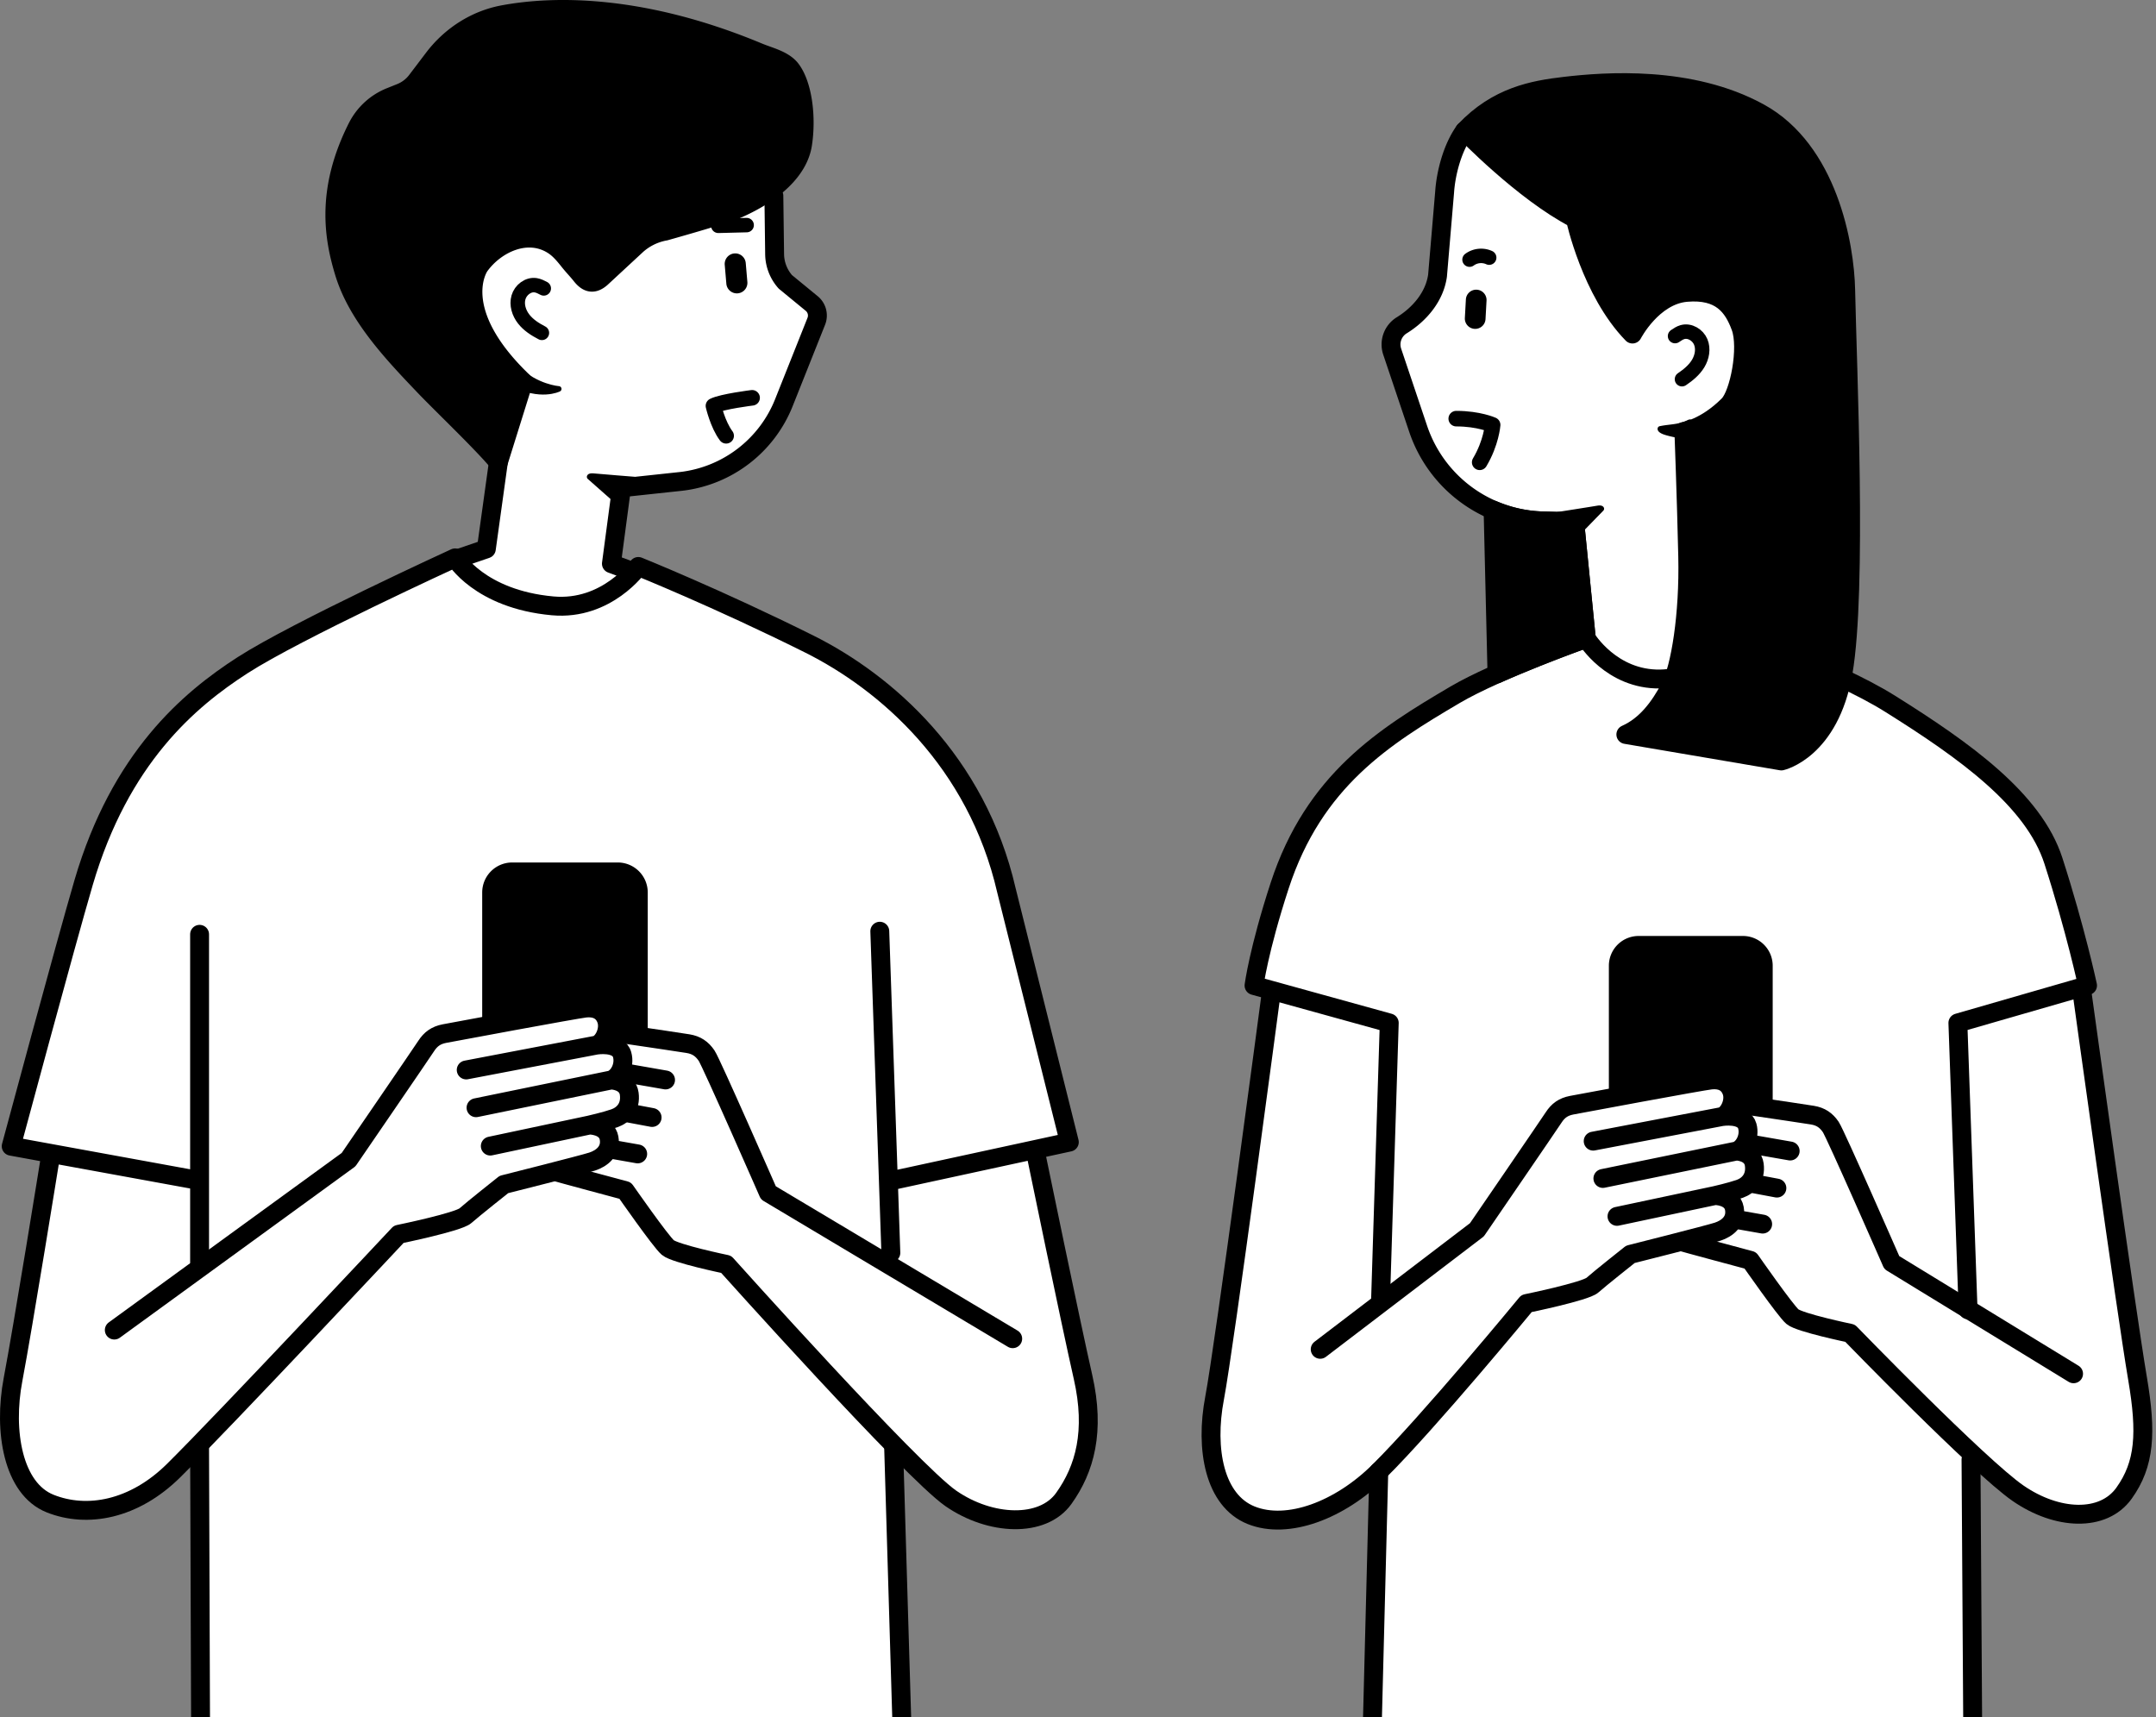 <svg width="388" height="309" xmlns="http://www.w3.org/2000/svg"><rect width="100%" height="100%" fill="#808080" stroke="none"/><path d="M36.2 314.7v-63.938l-26.59-6.445v-34.698l-1.222-1.956-5.346-1.383 13.752-53.375 7.485-15.016 11.64-12.855 14.623-9.768 25.2-12.066 8.16-2.801 3.192-2.18 4.5-19.79v-6.837L80.746 51.7s10.566-15.403 11.496-15.403c.93 0 26.398-8.585 26.398-8.585h18.683l1.724 8.585v7.98l1.466 4.93 3.341 2.493 2.224 2.92 1.024 2.192-8.055 18.199-7.226 8.189-9.305 4.39H111.06v4.064l-1.027 9.786 3.252 1.26 9.231 3.5 21.338 8 15.47 10.834 10.716 11.347 7.503 11.803 6.723 25.024 8.174 31.155-6.534 1.917 2.952 8.448 1.072 38.015-29.112 4.931L163.2 315.7m83.965-1l.965-67.459h-19.61v-69.365l-2.84-.515 6.946-23.652 8.377-13.656 12.031-9.568 16.366-9.211 17.315-6.387-2.259-21.431h-10.175l-8.71-3.457-7.939-6.799-4.598-11.608-2.702-9.444v-2.96l5.866-3.527 3.24-13.211 2.631-14.738 2.393-4.152 30.113 7.73 22.745 17.917V85.18l4.846 33.464 15.814 6.926 16.88 11.374 10.498 9.766 6.298 14.355 4.024 13.897-.904 4.294 10.854 67.984-7.16 13.113h-23.76l.49 54.346H247.165z" fill="#FFF" fill-rule="evenodd"/><path d="M301.445 60.485c.42-.288.848-.578 1.337-.717 1.307-.373 2.76.51 3.284 1.764s.242 2.74-.463 3.901c-.705 1.162-1.785 2.047-2.91 2.81" fill="none" stroke="#000" stroke-width="2.6" stroke-linecap="round" stroke-linejoin="round"/><path d="M285.475 114.887l-2.088-20.977-5.69-.162a24.343 24.343 0 01-22.48-16.572l-4.673-13.889a4.055 4.055 0 011.717-4.745h0c3.242-1.998 5.904-5.152 6.44-8.923l1.28-15.084c.208-3.114 1.284-7.781 3.594-10.975" fill="none" stroke="#000" stroke-width="3.4" stroke-linecap="round" stroke-linejoin="round"/><path d="M265.377 59.184a1.862 1.862 0 01-1.757-1.96l.184-3.33a1.86 1.86 0 113.717.204l-.183 3.33a1.86 1.86 0 01-1.96 1.756" fill-rule="evenodd"/><path d="M264.462 46.726a3.531 3.531 0 013.535-.36" fill="none" stroke="#000" stroke-width="2.6" stroke-linecap="round" stroke-linejoin="round"/><path d="M280.232 92.152s5.758-.897 7.19-1.143c.336-.058.774-.093 1.056.145.238.202.275.528.055.753a34.86 34.86 0 01-.19.196l-1.074 1.1-1.48 1.522-1.05 1.08-.138.14-4.369-3.793zm25.391-12.7s-5.203-.766-6.517-1.385c-.31-.146-.688-.368-.782-.726-.08-.302.077-.59.386-.648l.27-.051c1.536-.29 2.992-.244 4.458-.907.422-.191.793-.456 1.04.015.161.306.16.698.266 1.025l.88 2.677" fill-rule="evenodd"/><path d="M263.575 23.56s10.58 10.992 19.925 15.798c0 0 2.808 13.095 10.284 20.756 0 0 3.614-6.98 9.724-7.5 6.11-.52 8.386 2.48 9.76 6.235 1.372 3.753-.24 12.07-2.189 14.032-4.194 4.22-8.042 4.766-8.042 4.766s.447 11.73.691 22.526c.236 10.456-1.313 20.031-3.177 23.549-1.865 3.517-4.29 6.83-7.959 8.46l27.986 4.763s8.653-1.911 11.103-15.911c2.57-14.697.747-55.337.472-68.866-.164-8.093-3.197-25.11-15.56-31.885-12.363-6.776-27.732-5.606-35.007-4.757-5.624.657-12.135 1.798-18.01 8.034" fill-rule="evenodd"/><path d="M263.575 23.56s10.58 10.992 19.925 15.798c0 0 2.808 13.095 10.284 20.756 0 0 3.614-6.98 9.724-7.5 6.11-.52 8.386 2.48 9.76 6.235 1.372 3.753-.24 12.07-2.189 14.032-4.194 4.22-8.042 4.766-8.042 4.766s.447 11.73.691 22.526c.236 10.456-1.313 20.031-3.177 23.549-1.865 3.517-4.29 6.83-7.959 8.46l27.986 4.763s8.653-1.911 11.103-15.911c2.57-14.697.747-55.337.472-68.866-.164-8.093-3.197-25.11-15.56-31.885-12.363-6.776-27.732-5.606-35.007-4.757-5.624.657-12.135 1.798-18.01 8.034z" fill="none" stroke="#000" stroke-width="3.4" stroke-linecap="round" stroke-linejoin="round"/><path d="M111.173 205.806H92.175a3.697 3.697 0 01-3.697-3.697v-41.494a3.698 3.698 0 013.697-3.698h18.998a3.698 3.698 0 013.697 3.698v41.494a3.697 3.697 0 01-3.697 3.697" fill-rule="evenodd"/><path d="M111.173 205.806H92.175a3.697 3.697 0 01-3.697-3.697v-41.494a3.698 3.698 0 013.697-3.698h18.998a3.698 3.698 0 013.697 3.698v41.494a3.697 3.697 0 01-3.697 3.697zm28.095-170.555l.136 10.591a7.653 7.653 0 001.924 4.878l4.75 3.9a2.8 2.8 0 01.825 3.2l-5.834 14.648a22.727 22.727 0 01-18.425 14.157l-9.703 1.041a1.42 1.42 0 00-1.229 1.16l-1.679 12.614 3.405 1.26" fill="none" stroke="#000" stroke-width="3.4" stroke-linecap="round" stroke-linejoin="round"/><path d="M142.375 12.535c2.11 2.836 2.801 8.656 2.05 13.449-.718 4.581-5.106 8.744-11.963 11.716-2.124.92-12.74 3.894-12.74 3.894a10.426 10.426 0 00-5.117 2.479l-6.385 5.916c-1.372 1.221-2.468 1.014-3.609-.424-.688-.868-1.469-1.665-2.16-2.534-.847-1.062-1.717-2.139-2.866-2.889-4.604-3.004-10.34-.35-13.274 3.689 0 0-5.744 7.909 7.89 20.923L89.685 83.2c-2.879-3.475-10.19-10.431-13.296-13.687-5.48-5.745-11.963-12.522-14.375-20.306-1.988-6.416-3.419-14.999 2.3-26.318a11.415 11.415 0 015.928-5.429l1.854-.742a6.82 6.82 0 002.9-2.21l3.038-4.004c3.082-4.06 7.523-6.934 12.534-7.866C99.938.896 115.811.788 136.49 9.41c2.005.835 4.59 1.382 5.885 3.124" fill-rule="evenodd"/><path d="M142.375 12.535c2.11 2.836 2.801 8.656 2.05 13.449-.718 4.581-5.106 8.744-11.963 11.716-2.124.92-12.74 3.894-12.74 3.894a10.426 10.426 0 00-5.117 2.479l-6.385 5.916c-1.372 1.221-2.468 1.014-3.609-.424-.688-.868-1.469-1.665-2.16-2.534-.847-1.062-1.717-2.139-2.866-2.889-4.604-3.004-10.34-.35-13.274 3.689 0 0-5.744 7.909 7.89 20.923L89.685 83.2c-2.879-3.475-10.19-10.431-13.296-13.687-5.48-5.745-11.963-12.522-14.375-20.306-1.988-6.416-3.419-14.999 2.3-26.318a11.415 11.415 0 015.928-5.429l1.854-.742a6.82 6.82 0 002.9-2.21l3.038-4.004c3.082-4.06 7.523-6.934 12.534-7.866C99.938.896 115.811.788 136.49 9.41c2.005.835 4.59 1.382 5.885 3.124z" fill="none" stroke="#000" stroke-width="3.4" stroke-linecap="round" stroke-linejoin="round"/><path d="M132.77 52.791a1.898 1.898 0 001.728-2.054l-.29-3.386a1.898 1.898 0 10-3.782.325l.29 3.387a1.898 1.898 0 002.054 1.728m-39.7 13.566c3.452 3.352 7.481 3.633 7.481 3.633s-3.335 1.682-8.309-1.01l.828-2.623z" fill-rule="evenodd"/><path d="M93.07 66.357c3.452 3.352 7.481 3.633 7.481 3.633s-3.335 1.682-8.309-1.01l.828-2.623z" fill="none" stroke="#000" stroke-linecap="round" stroke-linejoin="round"/><path d="M97.86 51.905c-.458-.241-.928-.483-1.44-.566-1.367-.221-2.733.846-3.113 2.178-.381 1.333.082 2.802.935 3.894.852 1.092 2.052 1.859 3.282 2.497M134.37 40.51l-5.099.13" fill="none" stroke="#000" stroke-width="2.6" stroke-linecap="round" stroke-linejoin="round"/><path d="M114.24 85.807s-5.923-.47-7.396-.61c-.348-.034-.795-.036-1.064.229-.227.223-.239.557.002.769.07.06.14.123.21.185.391.345.783.69 1.174 1.037l1.621 1.432 1.152 1.017.15.133 4.15-4.192z" fill-rule="evenodd"/><path d="M91.594 69.447l-4.072 29.338-4.929 1.687" fill="none" stroke="#000" stroke-width="3.4" stroke-linecap="round" stroke-linejoin="round"/><path d="M135.352 71.592s-5.393.666-6.959 1.451c0 0 .772 3.367 2.288 5.386" fill="none" stroke="#000" stroke-width="2.8" stroke-linecap="round" stroke-linejoin="round"/><path d="M182.25 240.922l-43.97-26.25s-10.275-23.457-11.119-24.694c-.845-1.237-1.83-1.904-3.34-2.156-1.512-.252-22.703-3.405-24.454-3.545-1.75-.14-3.288.45-3.71 2.16-.423 1.712.951 3.745 2.285 4.105 0 0-4.234-.5-4.883 1.881-.648 2.382 1.267 4.186 2.7 4.631 0 0-3.604.381-3.875 2.826-.27 2.444 1.4 3.523 3.026 4.045 1.626.522 4.18.971 4.18.971s-2.972.144-3.343 2.504c-.37 2.36 1.52 2.674 3.237 3.19 1.72.514 13.528 3.672 13.528 3.672s6.374 9.15 7.674 10.257c1.301 1.108 10.494 3.014 10.494 3.014s33.334 37.215 40.445 42.135c7.111 4.921 16.518 5.302 20.315 0 3.796-5.302 5.685-12.079 3.463-21.857-2.223-9.778-8.388-39.703-8.388-39.703" fill="#FFF" fill-rule="evenodd"/><path d="M182.25 240.922l-43.97-26.25s-10.275-23.457-11.119-24.694c-.845-1.237-1.83-1.904-3.34-2.156-1.512-.252-22.703-3.405-24.454-3.545-1.75-.14-3.288.45-3.71 2.16-.423 1.712.951 3.745 2.285 4.105 0 0-4.234-.5-4.883 1.881-.648 2.382 1.267 4.186 2.7 4.631 0 0-3.604.381-3.875 2.826-.27 2.444 1.4 3.523 3.026 4.045 1.626.522 4.18.971 4.18.971s-2.972.144-3.343 2.504c-.37 2.36 1.52 2.674 3.237 3.19 1.72.514 13.528 3.672 13.528 3.672s6.374 9.15 7.674 10.257c1.301 1.108 10.494 3.014 10.494 3.014s33.334 37.215 40.445 42.135c7.111 4.921 16.518 5.302 20.315 0 3.796-5.302 5.685-12.079 3.463-21.857-2.223-9.778-8.388-39.703-8.388-39.703m-88.573-17.566l21.832 3.812m-24.014 2.7l21.596 4.053m-18.267 3.789l15.672 2.767" fill="none" stroke="#000" stroke-width="3.4" stroke-linecap="round" stroke-linejoin="round"/><path d="M9.014 208.543s-4.889 30.38-6.667 39.713c-1.777 9.333 0 19.667 6.667 22.333 6.667 2.667 15.111 1.112 22.222-5.92 9.149-9.047 40.525-42.542 40.525-42.542s10.728-2.201 12-3.34c1.273-1.14 6.918-5.617 6.918-5.617s14.185-3.57 15.891-4.127c1.705-.557 3.467-1.887 3.038-4.237-.429-2.35-3.538-2.335-3.538-2.335s2.875-.652 4.487-1.215c1.613-.563 3.01-1.988 2.68-4.426-.333-2.437-3.279-2.463-3.279-2.463 1.423-.48 2.553-2.606 2.003-4.563-.669-2.381-4.669-1.712-4.669-1.712 1.324-.392 2.5-2.78 1.84-4.607-.6-1.657-2.017-2.251-3.763-2.068-1.747.184-23.882 4.308-25.387 4.597-1.505.289-2.473.98-3.287 2.238-.813 1.258-13.964 20.446-13.964 20.446L20.57 239.367" fill="#FFF" fill-rule="evenodd"/><path d="M9.014 208.543s-4.889 30.38-6.667 39.713c-1.777 9.333 0 19.667 6.667 22.333 6.667 2.667 15.111 1.112 22.222-5.92 9.149-9.047 40.525-42.542 40.525-42.542s10.728-2.201 12-3.34c1.273-1.14 6.918-5.617 6.918-5.617s14.185-3.57 15.891-4.127c1.705-.557 3.467-1.887 3.038-4.237-.429-2.35-3.538-2.335-3.538-2.335s2.875-.652 4.487-1.215c1.613-.563 3.01-1.988 2.68-4.426-.333-2.437-3.279-2.463-3.279-2.463 1.423-.48 2.553-2.606 2.003-4.563-.669-2.381-4.669-1.712-4.669-1.712 1.324-.392 2.5-2.78 1.84-4.607-.6-1.657-2.017-2.251-3.763-2.068-1.747.184-23.882 4.308-25.387 4.597-1.505.289-2.473.98-3.287 2.238-.813 1.258-13.964 20.446-13.964 20.446L20.57 239.367m63.332-46.811l23.39-4.464m-21.624 11.261l24.29-4.986m-21.722 11.889l17.833-3.785" fill="none" stroke="#000" stroke-width="3.4" stroke-linecap="round" stroke-linejoin="round"/><path d="M313.666 218.46h-18.775a3.654 3.654 0 01-3.654-3.654v-41.008a3.654 3.654 0 013.654-3.654h18.775a3.654 3.654 0 013.654 3.654v41.008a3.654 3.654 0 01-3.654 3.654" fill-rule="evenodd"/><path d="M313.666 218.46h-18.775a3.654 3.654 0 01-3.654-3.654v-41.008a3.654 3.654 0 013.654-3.654h18.775a3.654 3.654 0 013.654 3.654v41.008a3.654 3.654 0 01-3.654 3.654z" fill="none" stroke="#000" stroke-width="3.4" stroke-linecap="round" stroke-linejoin="round"/><path d="M373.165 247.233l-32.711-20.01s-10.152-23.183-10.987-24.405c-.835-1.223-1.808-1.882-3.302-2.13-1.493-.25-22.436-3.367-24.166-3.505-1.73-.138-3.25.444-3.667 2.136-.417 1.691.94 3.701 2.258 4.056 0 0-4.184-.495-4.825 1.86-.641 2.353 1.252 4.136 2.668 4.575 0 0-3.562.377-3.83 2.793-.266 2.416 1.384 3.482 2.99 3.998 1.609.517 4.13.96 4.13.96s-2.935.142-3.301 2.474c-.367 2.332 1.5 2.643 3.199 3.152 1.698.51 13.369 3.63 13.369 3.63s6.299 9.042 7.584 10.137c1.285 1.094 10.37 2.98 10.37 2.98s23.187 23.928 30.215 28.79c7.027 4.863 15.336 5.24 19.088 0 3.752-5.239 4.095-10.843 2.434-20.613-2.105-12.385-9.905-68.854-9.905-68.854" fill="#FFF" fill-rule="evenodd"/><path d="M373.165 247.233l-32.711-20.01s-10.152-23.183-10.987-24.405c-.835-1.223-1.808-1.882-3.302-2.13-1.493-.25-22.436-3.367-24.166-3.505-1.73-.138-3.25.444-3.667 2.136-.417 1.691.94 3.701 2.258 4.056 0 0-4.184-.495-4.825 1.86-.641 2.353 1.252 4.136 2.668 4.575 0 0-3.562.377-3.83 2.793-.266 2.416 1.384 3.482 2.99 3.998 1.609.517 4.13.96 4.13.96s-2.935.142-3.301 2.474c-.367 2.332 1.5 2.643 3.199 3.152 1.698.51 13.369 3.63 13.369 3.63s6.299 9.042 7.584 10.137c1.285 1.094 10.37 2.98 10.37 2.98s23.187 23.928 30.215 28.79c7.027 4.863 15.336 5.24 19.088 0 3.752-5.239 4.095-10.843 2.434-20.613-2.105-12.385-9.905-68.854-9.905-68.854m-74.186 24.118l21.576 3.768m-23.733 2.668l21.342 4.005m-18.052 3.745l15.49 2.734" fill="none" stroke="#000" stroke-width="3.4" stroke-linecap="round" stroke-linejoin="round"/><path d="M228.68 179.367s-8.343 63.023-10.1 72.247c-1.757 9.224 0 18.448 6.589 21.084 6.588 2.635 15.934-.913 22.962-7.863 9.04-8.941 26.586-30.245 26.586-30.245s10.602-2.175 11.859-3.301c1.257-1.126 6.837-5.551 6.837-5.551s14.018-3.528 15.704-4.08c1.685-.55 3.426-1.864 3.002-4.186-.424-2.322-3.496-2.308-3.496-2.308s2.84-.645 4.435-1.201c1.593-.556 2.974-1.965 2.647-4.373-.328-2.41-3.24-2.435-3.24-2.435 1.406-.474 2.523-2.575 1.98-4.51-.661-2.353-4.614-1.691-4.614-1.691 1.308-.388 2.47-2.748 1.818-4.553-.593-1.638-1.993-2.224-3.72-2.044-1.725.18-23.601 4.257-25.088 4.543-1.487.286-2.444.969-3.248 2.212-.804 1.243-13.801 20.206-13.801 20.206l-28.203 21.512" fill="#FFF" fill-rule="evenodd"/><path d="M228.68 179.367s-8.343 63.023-10.1 72.247c-1.757 9.224 0 18.448 6.589 21.084 6.588 2.635 15.934-.913 22.962-7.863 9.04-8.941 26.586-30.245 26.586-30.245s10.602-2.175 11.859-3.301c1.257-1.126 6.837-5.551 6.837-5.551s14.018-3.528 15.704-4.08c1.685-.55 3.426-1.864 3.002-4.186-.424-2.322-3.496-2.308-3.496-2.308s2.84-.645 4.435-1.201c1.593-.556 2.974-1.965 2.647-4.373-.328-2.41-3.24-2.435-3.24-2.435 1.406-.474 2.523-2.575 1.98-4.51-.661-2.353-4.614-1.691-4.614-1.691 1.308-.388 2.47-2.748 1.818-4.553-.593-1.638-1.993-2.224-3.72-2.044-1.725.18-23.601 4.257-25.088 4.543-1.487.286-2.444.969-3.248 2.212-.804 1.243-13.801 20.206-13.801 20.206l-28.203 21.512m49.126-37.464l23.115-4.412m-21.37 11.128l24.006-4.927m-21.468 11.75l17.624-3.741M35.918 168.145v59m0 33.524L36.2 340.2m122.13-172.611l1.99 57.876m.498 34.889L163.2 340.2m-2.23-127.833l31.47-6.824-11.315-45.287c-5.356-23.285-21.69-37.474-35.528-44.369-16.482-8.213-30.726-13.943-30.726-13.943s-5.626 7.979-15.42 7.09c-13.183-1.197-17.549-8.635-17.549-8.635s-28.555 13.079-38.22 19.301c-9.668 6.223-22.044 16.679-28.629 39.111-3.26 11.112-13.039 47.469-13.039 47.469l33.333 6.087" fill="none" stroke="#000" stroke-width="3.4" stroke-linecap="round" stroke-linejoin="round"/><path d="M248.456 233.726l1.558-49.634-24.334-6.731s.834-6.398 4.606-17.956c6.2-18.995 18.844-26.872 31.58-34.372 7.592-4.471 23.61-10.146 23.61-10.146s4.5 7.48 13.334 7.313c8.833-.167 12.567-8 12.567-8s18.073 5.748 28.843 12.5c13.294 8.333 25.762 17.193 29.316 28.219 3.998 12.404 6.144 22.442 6.144 22.442l-23.333 6.731 1.834 51.634M248.13 264.835L246.2 340.2m108.508-77.531l.492 77.531" fill="none" stroke="#000" stroke-width="3.4" stroke-linecap="round" stroke-linejoin="round"/><path d="M266.29 83.2c2.08-3.478 2.33-6.728 2.33-6.728s-2.495-1.13-6.55-1.13" fill="none" stroke="#000" stroke-width="2.8" stroke-linecap="round" stroke-linejoin="round"/><path d="M285.475 114.887l-2.088-20.977-5.69-.162a24.305 24.305 0 01-9-1.965l.703 29.491c7.557-3.368 16.075-6.387 16.075-6.387" fill-rule="evenodd"/><path d="M285.475 114.887l-2.088-20.977-5.69-.162a24.305 24.305 0 01-9-1.965l.703 29.491c7.557-3.368 16.075-6.387 16.075-6.387z" fill="none" stroke="#000" stroke-width="3.4" stroke-linecap="round" stroke-linejoin="round"/></svg>
